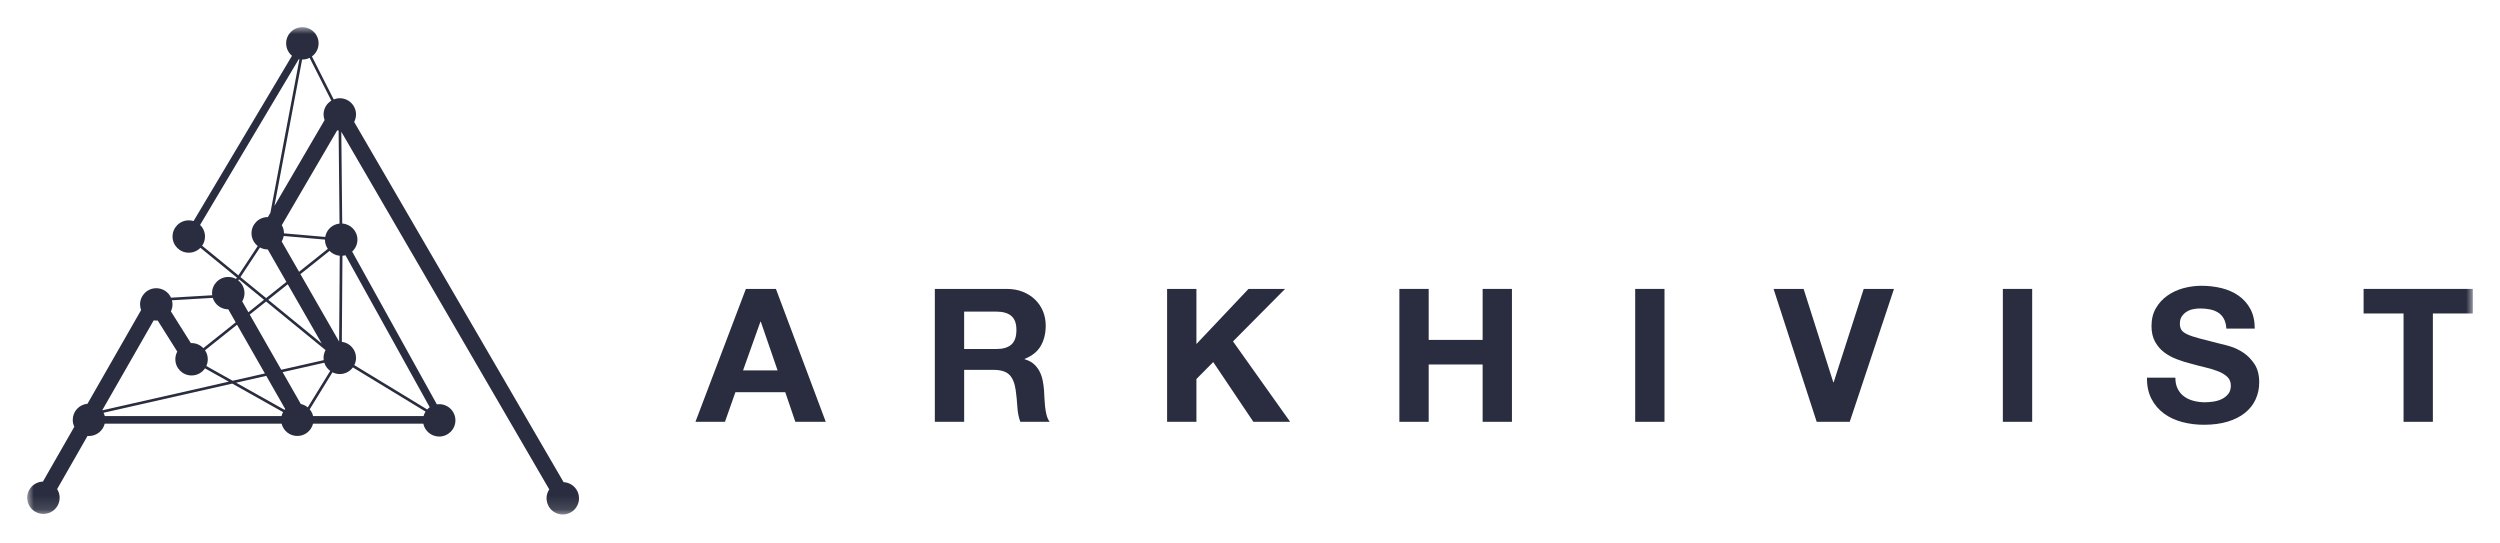 <svg width="184" height="40" viewBox="0 0 184 40" fill="none" xmlns="http://www.w3.org/2000/svg">
<mask id="mask0_3054_16446" style="mask-type:luminance" maskUnits="userSpaceOnUse" x="2" y="2" width="180" height="36">
<path d="M182 2H2V37.867H182V2Z" fill="white"/>
</mask>
<g mask="url(#mask0_3054_16446)">
<path d="M41.986 35.627C41.825 35.541 41.653 35.495 41.481 35.487L26.066 8.975C26.153 8.81 26.203 8.621 26.203 8.421C26.203 7.764 25.668 7.23 25.008 7.23C24.849 7.23 24.698 7.262 24.56 7.317L22.957 4.153C23.255 3.936 23.449 3.587 23.449 3.191C23.449 2.534 22.915 2 22.254 2C21.593 2 21.06 2.534 21.06 3.191C21.06 3.559 21.228 3.888 21.49 4.106L14.247 16.269C14.135 16.235 14.017 16.217 13.894 16.217C13.234 16.217 12.699 16.75 12.699 17.408C12.699 18.066 13.233 18.599 13.894 18.599C14.23 18.599 14.534 18.46 14.751 18.237L17.436 20.432L17.372 20.529C17.203 20.437 17.007 20.384 16.801 20.384C16.141 20.384 15.606 20.918 15.606 21.576C15.606 21.628 15.611 21.68 15.618 21.731L12.588 21.909C12.399 21.499 11.985 21.213 11.502 21.213C10.843 21.213 10.308 21.746 10.308 22.405C10.308 22.552 10.336 22.692 10.385 22.822L6.44 29.715C5.831 29.77 5.354 30.279 5.354 30.9C5.354 31.082 5.396 31.255 5.47 31.409L3.16 35.444C2.749 35.457 2.354 35.681 2.145 36.068C1.831 36.647 2.048 37.37 2.629 37.681C3.209 37.994 3.934 37.778 4.247 37.199C4.46 36.806 4.427 36.348 4.205 35.996L6.443 32.084C6.478 32.087 6.513 32.09 6.548 32.09C7.109 32.09 7.578 31.704 7.707 31.184H20.726C20.855 31.703 21.323 32.087 21.883 32.087C22.443 32.087 22.912 31.703 23.041 31.184H31.155C31.269 31.724 31.75 32.129 32.324 32.129C32.984 32.129 33.519 31.596 33.519 30.937C33.519 30.279 32.984 29.747 32.324 29.747C32.266 29.747 32.209 29.752 32.153 29.76L25.919 18.515C26.157 18.297 26.307 17.985 26.307 17.639C26.307 17.006 25.812 16.491 25.188 16.451L25.12 9.698L40.425 36.019C40.406 36.049 40.387 36.079 40.37 36.111C40.056 36.689 40.272 37.412 40.853 37.724C41.434 38.035 42.158 37.82 42.471 37.241C42.785 36.662 42.568 35.939 41.987 35.627H41.986ZM31.173 30.621H23.044C23 30.436 22.913 30.267 22.794 30.127L24.47 27.401C24.632 27.483 24.815 27.53 25.008 27.53C25.404 27.53 25.755 27.337 25.972 27.041L31.32 30.294C31.256 30.394 31.206 30.504 31.174 30.622L31.173 30.621ZM11.502 23.594C11.537 23.594 11.572 23.592 11.607 23.589L13.047 25.878C12.957 26.046 12.905 26.238 12.905 26.443C12.905 27.101 13.44 27.634 14.099 27.634C14.512 27.634 14.874 27.426 15.089 27.11L16.837 28.09L7.522 30.201L11.312 23.579C11.374 23.589 11.437 23.596 11.502 23.596V23.594ZM25.005 18.824L24.96 25.142L22.111 20.175L24.254 18.467C24.448 18.667 24.711 18.799 25.005 18.824ZM22.651 29.984C22.506 29.862 22.331 29.775 22.139 29.733L20.802 27.391L23.868 26.696C23.945 26.941 24.1 27.149 24.303 27.298L22.651 29.984ZM20.942 30.165L17.378 28.167L19.598 27.664L20.992 30.106C20.974 30.125 20.958 30.145 20.942 30.165V30.165ZM24.128 18.315L22.012 20.003L20.732 17.773C20.805 17.65 20.856 17.514 20.881 17.369L23.916 17.634C23.916 17.634 23.916 17.637 23.916 17.639C23.916 17.89 23.994 18.123 24.128 18.315ZM19.705 18.359H19.708L21.078 20.749L19.588 21.938L17.697 20.392L19.134 18.214C19.303 18.306 19.499 18.359 19.705 18.359ZM21.177 20.921L23.68 25.284L19.743 22.065L21.177 20.921ZM23.954 25.762L23.959 25.769C23.866 25.939 23.813 26.132 23.813 26.339C23.813 26.395 23.819 26.451 23.826 26.506L20.701 27.214L18.381 23.152L19.586 22.191L23.954 25.762ZM19.497 27.487L17.123 28.024L15.185 26.938C15.254 26.787 15.293 26.619 15.293 26.443C15.293 26.196 15.219 25.968 15.09 25.778L17.446 23.898L19.496 27.487H19.497ZM7.622 30.379L17.093 28.233L20.833 30.331C20.784 30.422 20.747 30.519 20.723 30.622H7.709C7.688 30.537 7.659 30.456 7.621 30.38L7.622 30.379ZM23.936 17.438L20.901 17.174C20.901 17.174 20.901 17.17 20.901 17.169C20.901 16.951 20.841 16.747 20.739 16.572L24.814 9.597C24.849 9.603 24.886 9.607 24.922 9.609L24.99 16.455C24.454 16.509 24.024 16.916 23.936 17.439V17.438ZM24.385 7.408C24.043 7.617 23.814 7.993 23.814 8.422C23.814 8.568 23.842 8.707 23.89 8.837L20.199 15.155L22.235 4.381C22.242 4.381 22.248 4.382 22.255 4.382C22.447 4.382 22.628 4.336 22.789 4.256L24.386 7.408H24.385ZM14.877 18.086C15.01 17.894 15.088 17.661 15.088 17.409C15.088 17.075 14.95 16.772 14.726 16.556L21.992 4.352C22.007 4.355 22.023 4.358 22.038 4.361L19.901 15.662L19.717 15.978C19.713 15.978 19.709 15.978 19.705 15.978C19.046 15.978 18.511 16.511 18.511 17.169C18.511 17.549 18.691 17.888 18.97 18.106L17.545 20.268L14.877 18.086ZM17.59 20.558L19.431 22.064L18.282 22.98L17.827 22.182C17.933 22.004 17.995 21.797 17.995 21.576C17.995 21.195 17.815 20.857 17.536 20.638L17.589 20.558H17.59ZM15.659 21.925C15.809 22.412 16.264 22.766 16.801 22.766L17.348 23.724L14.966 25.624C14.748 25.394 14.441 25.251 14.098 25.251C14.082 25.251 14.065 25.252 14.049 25.253L12.578 22.916C12.653 22.76 12.696 22.587 12.696 22.403C12.696 22.299 12.681 22.197 12.655 22.1L15.658 21.924L15.659 21.925ZM31.627 29.972C31.56 30.02 31.498 30.076 31.443 30.137L26.076 26.873C26.158 26.712 26.204 26.531 26.204 26.339C26.204 25.732 25.748 25.232 25.159 25.158L25.204 18.826C25.281 18.82 25.355 18.807 25.428 18.788L31.628 29.973L31.627 29.972Z" fill="#292D3F"/>
<path d="M57.108 21.264L60.776 31.045H58.537L57.795 28.867H54.126L53.357 31.045H51.185L54.896 21.264H57.108H57.108ZM57.231 27.263L55.994 23.674H55.967L54.688 27.263H57.23H57.231Z" fill="#292D3F"/>
<path d="M74.093 21.264C74.533 21.264 74.929 21.334 75.282 21.476C75.635 21.618 75.937 21.812 76.189 22.058C76.44 22.305 76.633 22.59 76.766 22.915C76.898 23.239 76.965 23.588 76.965 23.962C76.965 24.538 76.844 25.036 76.601 25.456C76.359 25.876 75.963 26.195 75.413 26.415V26.442C75.678 26.516 75.897 26.627 76.072 26.777C76.246 26.928 76.389 27.106 76.498 27.311C76.608 27.518 76.689 27.743 76.738 27.989C76.789 28.236 76.823 28.483 76.841 28.729C76.85 28.884 76.86 29.067 76.869 29.277C76.879 29.487 76.894 29.702 76.917 29.922C76.94 30.14 76.977 30.348 77.027 30.544C77.078 30.741 77.153 30.908 77.253 31.045H75.096C74.977 30.734 74.904 30.364 74.877 29.934C74.85 29.506 74.808 29.095 74.754 28.702C74.681 28.191 74.525 27.817 74.286 27.579C74.047 27.342 73.658 27.222 73.118 27.222H70.962V31.045H68.804V21.264H74.094H74.093ZM73.324 25.688C73.818 25.688 74.19 25.578 74.436 25.359C74.685 25.139 74.808 24.785 74.808 24.291C74.808 23.798 74.685 23.471 74.436 23.256C74.19 23.042 73.818 22.934 73.324 22.934H70.961V25.688H73.324Z" fill="#292D3F"/>
<path d="M88.057 21.264V25.319L91.89 21.264H94.582L90.749 25.127L94.954 31.045H92.247L89.293 26.647L88.057 27.894V31.045H85.898V21.264H88.057V21.264Z" fill="#292D3F"/>
<path d="M105.151 21.264V25.017H109.122V21.264H111.279V31.045H109.122V26.826H105.151V31.045H102.994V21.264H105.151Z" fill="#292D3F"/>
<path d="M122.507 21.264V31.045H120.35V21.264H122.507Z" fill="#292D3F"/>
<path d="M133.708 31.045L130.534 21.264H132.746L134.931 28.14H134.957L137.17 21.264H139.397L136.141 31.045H133.708H133.708Z" fill="#292D3F"/>
<path d="M149.568 21.264V31.045H147.41V21.264H149.568Z" fill="#292D3F"/>
<path d="M160.288 28.635C160.407 28.862 160.565 29.048 160.762 29.188C160.958 29.331 161.19 29.436 161.455 29.504C161.72 29.572 161.995 29.607 162.28 29.607C162.472 29.607 162.677 29.591 162.899 29.559C163.119 29.527 163.324 29.466 163.517 29.374C163.709 29.282 163.87 29.157 163.998 28.997C164.125 28.838 164.19 28.635 164.19 28.388C164.19 28.123 164.106 27.908 163.936 27.744C163.767 27.58 163.545 27.443 163.27 27.334C162.994 27.223 162.683 27.128 162.335 27.045C161.987 26.964 161.635 26.872 161.277 26.772C160.912 26.681 160.555 26.569 160.206 26.436C159.858 26.305 159.547 26.133 159.271 25.922C158.996 25.712 158.774 25.449 158.605 25.134C158.434 24.82 158.351 24.438 158.351 23.991C158.351 23.49 158.459 23.053 158.674 22.683C158.889 22.313 159.17 22.005 159.519 21.759C159.866 21.512 160.26 21.33 160.7 21.21C161.14 21.093 161.58 21.033 162.018 21.033C162.531 21.033 163.025 21.09 163.496 21.204C163.968 21.318 164.387 21.503 164.754 21.759C165.12 22.014 165.411 22.34 165.626 22.737C165.841 23.134 165.949 23.617 165.949 24.183H163.86C163.842 23.89 163.779 23.648 163.674 23.457C163.568 23.264 163.429 23.114 163.256 23.004C163.081 22.895 162.881 22.818 162.658 22.772C162.434 22.726 162.188 22.703 161.923 22.703C161.748 22.703 161.575 22.722 161.4 22.758C161.226 22.794 161.068 22.858 160.926 22.949C160.784 23.04 160.668 23.154 160.577 23.292C160.485 23.429 160.439 23.602 160.439 23.812C160.439 24.004 160.475 24.159 160.549 24.277C160.622 24.397 160.768 24.506 160.982 24.606C161.197 24.707 161.494 24.807 161.874 24.907C162.254 25.008 162.752 25.136 163.365 25.29C163.549 25.327 163.802 25.394 164.128 25.489C164.453 25.585 164.776 25.738 165.096 25.948C165.417 26.158 165.694 26.439 165.927 26.791C166.161 27.142 166.278 27.592 166.278 28.14C166.278 28.588 166.192 29.003 166.016 29.387C165.843 29.77 165.584 30.102 165.241 30.38C164.896 30.658 164.471 30.875 163.963 31.031C163.454 31.186 162.865 31.263 162.196 31.263C161.656 31.263 161.132 31.197 160.623 31.065C160.115 30.931 159.665 30.725 159.276 30.441C158.887 30.158 158.578 29.798 158.349 29.359C158.12 28.921 158.009 28.401 158.019 27.798H160.107C160.107 28.126 160.167 28.404 160.287 28.634L160.288 28.635Z" fill="#292D3F"/>
<path d="M173.961 23.072V21.264H182V23.072H179.059V31.045H176.902V23.072H173.962H173.961Z" fill="#292D3F"/>
</g>
</svg>
